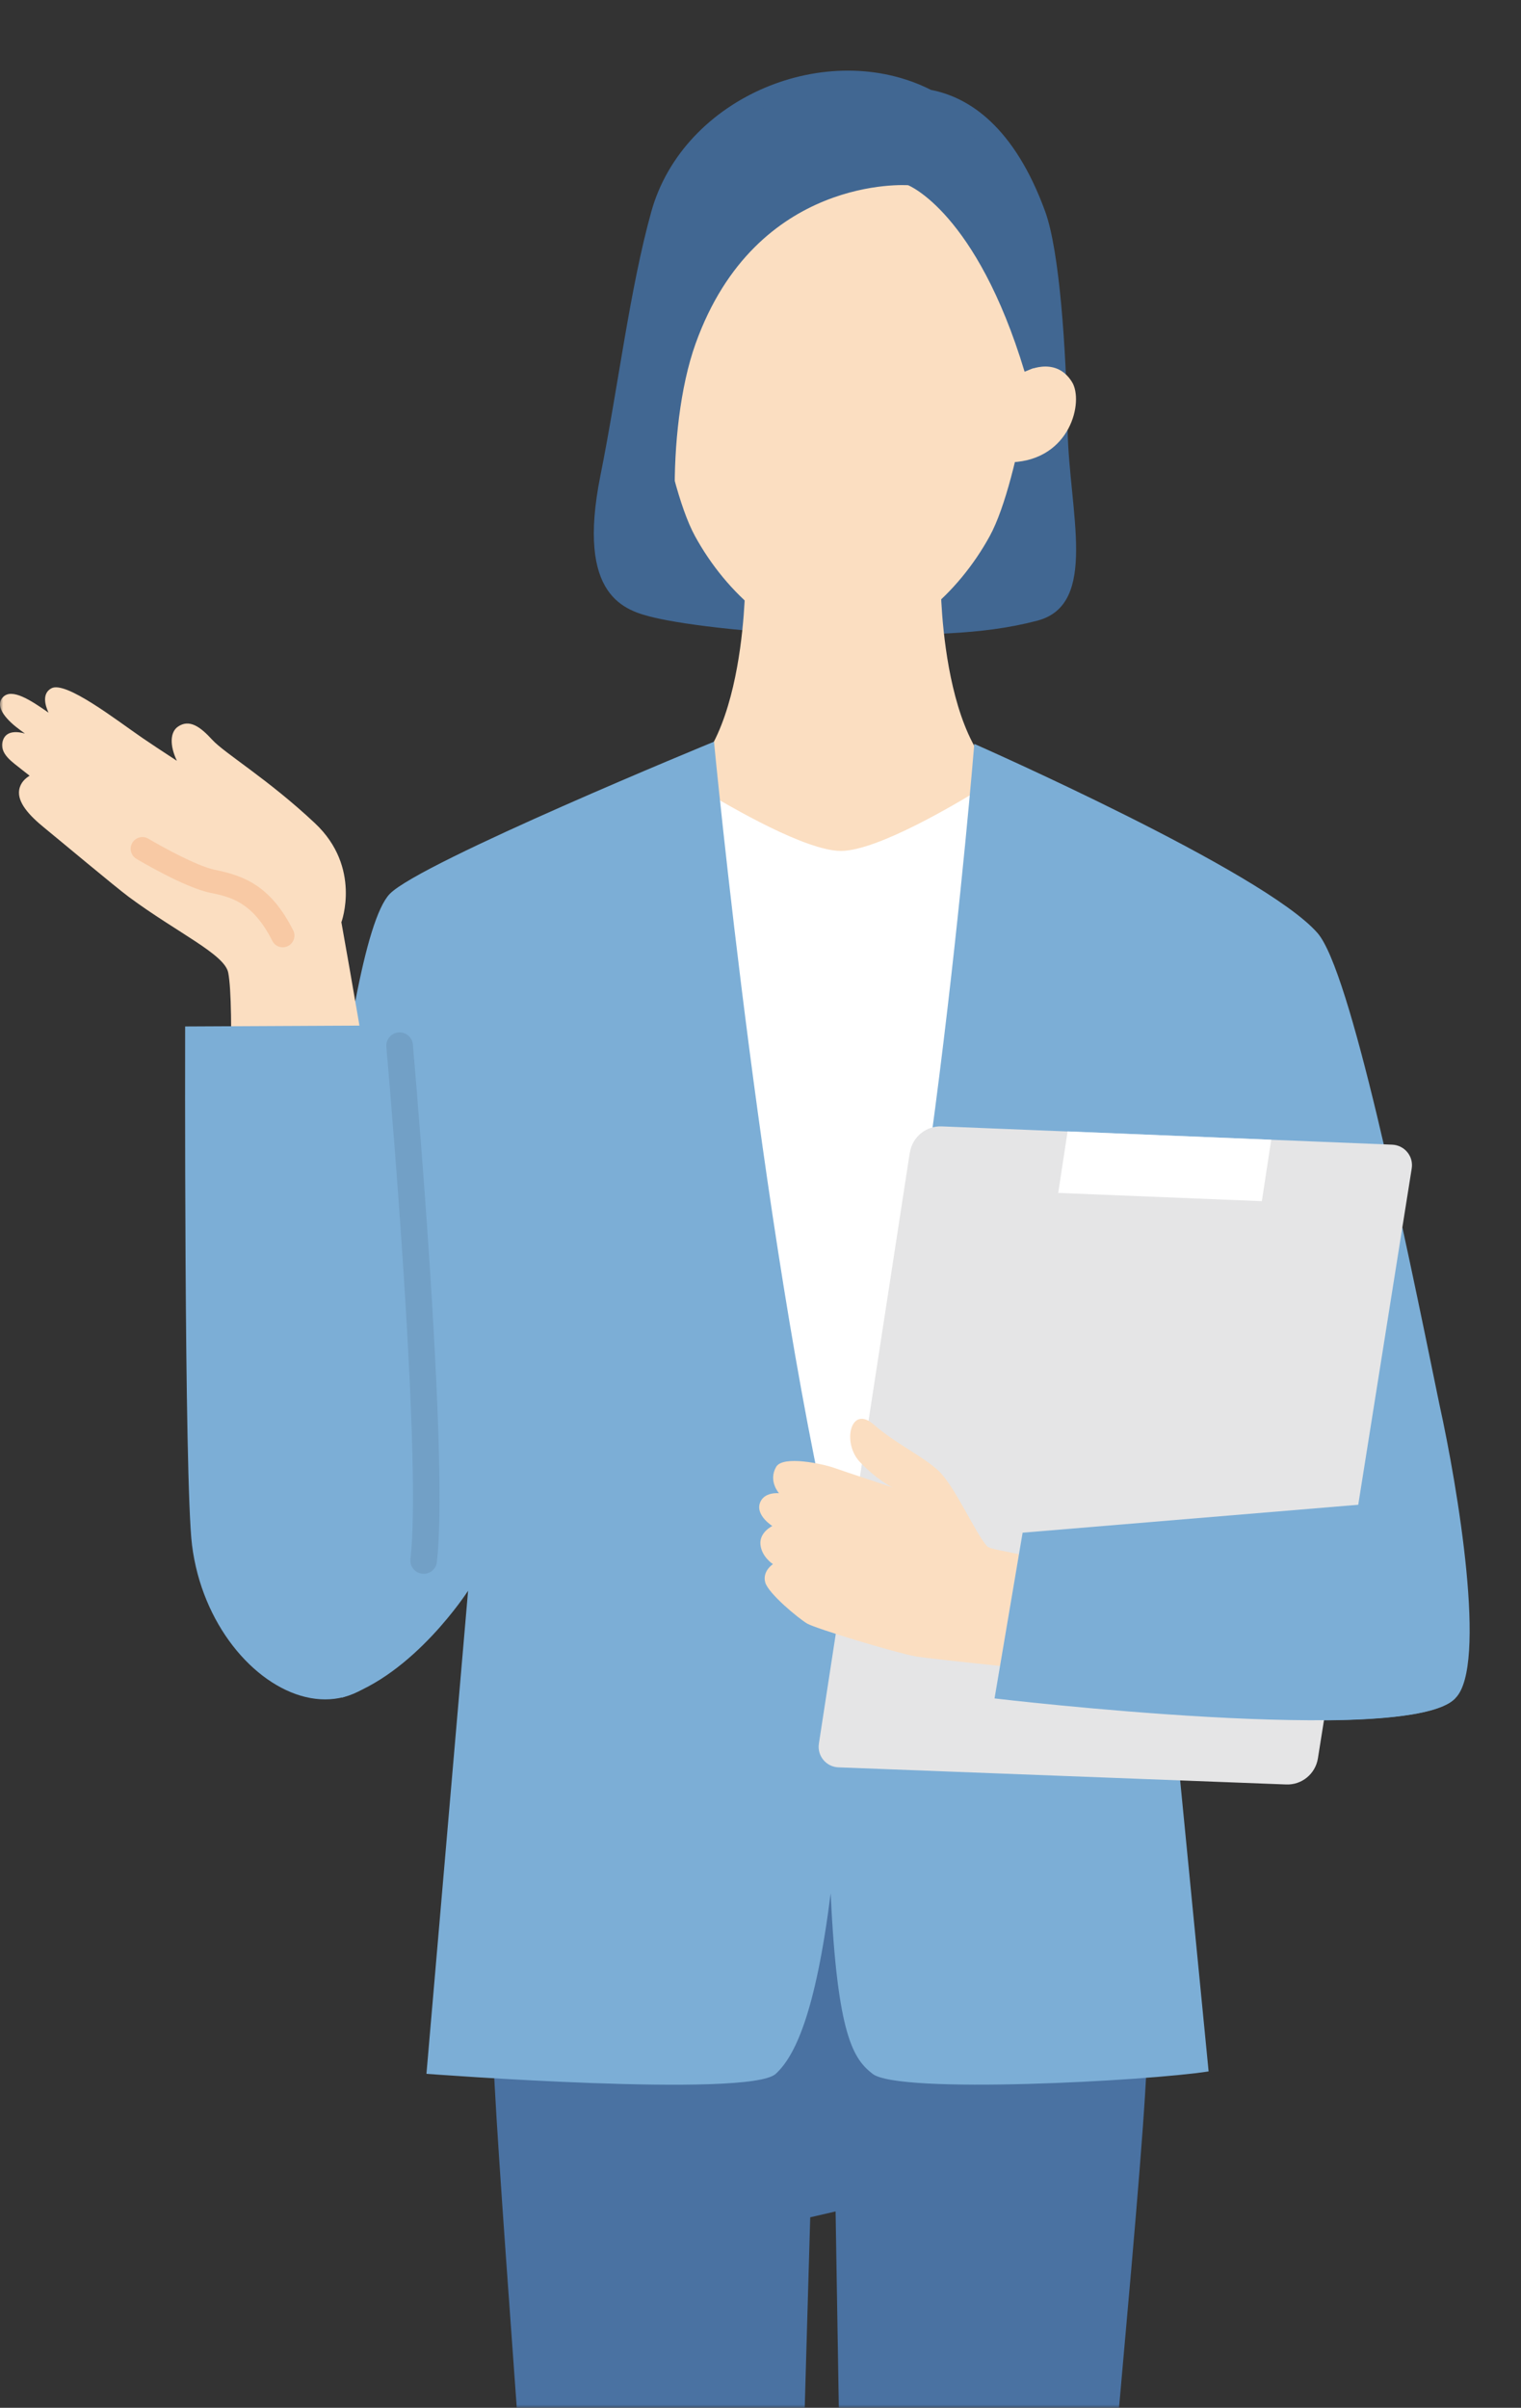 <svg width="237" height="375" viewBox="0 0 237 375" fill="none" xmlns="http://www.w3.org/2000/svg">
<rect x="0" y="0" width="237" height="375" fill="#333333" stroke="none"/>
<mask id="mask0_340_13991" style="mask-type:alpha" maskUnits="userSpaceOnUse" x="0" y="0" width="237" height="375">
<rect width="237" height="375" fill="#D9D9D9"/>
</mask>
<g mask="url(#mask0_340_13991)">
<path d="M178.761 318.038C178.761 332.366 171.671 399.744 166.727 464.504C161.62 531.459 158.693 595.584 158.693 595.584C158.693 595.584 145.015 600.577 130.46 596.836C130.46 596.836 132.07 471.188 132.07 463.512C132.07 455.835 130.2 344.417 130.2 344.417L126.248 345.328C126.248 345.328 123.028 455.364 123.028 463.446C123.028 471.529 121.808 596.836 121.808 596.836C107.236 600.577 93.575 595.584 93.575 595.584C93.575 595.584 90.875 530.759 86.68 464.13C82.484 397.5 76.824 329.081 76.824 318.038C76.824 295.936 86.728 250.465 86.728 250.465H166.987C166.987 250.465 178.761 288.911 178.761 318.038Z" fill="#4A72A2"/>
<path d="M161.636 96.665C171.215 94.144 166.597 79.735 166.353 66.92C166.125 54.153 165.084 39.045 162.856 32.93C158.01 19.659 150.951 15.138 145.064 14C128.915 5.836 106.504 15.057 101.495 32.93C98.145 44.9 96.275 60.545 93.559 74.043C89.737 93.071 97.43 95.12 102.048 96.21C106.667 97.299 118.799 98.877 131.257 98.877C143.714 98.877 152.87 98.975 161.636 96.665Z" fill="#416792"/>
<path d="M131.354 139.469L161.766 123.06C146.593 123.19 146.577 90.777 146.577 90.777H116.116C116.116 90.777 116.116 123.19 100.926 123.06L131.338 139.469H131.354Z" fill="#FBDEC1"/>
<path d="M98.714 272.811C98.714 272.811 131.923 271.997 152.887 271.168L153.716 122.279C149.292 125.044 136.754 132.525 131.029 132.525C125.662 132.525 114.164 125.906 109.09 122.816L98.714 272.794V272.811Z" fill="white"/>
<path d="M162.173 49.29C162.173 49.29 159.099 74.579 154.22 83.492C149.357 92.387 140.413 100.519 131.257 100.519C122.1 100.519 113.156 92.404 108.293 83.492C103.43 74.596 100.34 49.29 100.34 49.29C100.34 49.29 103.821 15.512 131.696 15.512C162.726 15.512 162.157 49.29 162.157 49.29H162.173Z" fill="#FBDEC1"/>
<path d="M157.652 71.995C166.824 71.605 168.906 62.497 167.035 59.489C164.401 55.244 159.668 57.911 159.668 57.911L156.529 59.001L155.635 72.19L157.652 72.011V71.995Z" fill="#FBDEC1"/>
<path d="M108.391 91.785C104.602 90.403 103.528 67.017 108.391 53.502C117.856 27.14 141.503 28.847 141.503 28.847C141.503 28.847 152.139 33.027 159.652 57.893L163.75 56.218C163.75 56.218 165.556 14.471 132.021 14.471C98.487 14.471 100.048 52.852 98.568 67.7C97.088 82.548 108.391 91.785 108.391 91.785Z" fill="#416792"/>
<path d="M53.291 264.354L45.827 236.495C47.648 222.899 52.934 147.341 60.724 139.225C65.424 134.314 111.253 115.514 111.253 115.514C111.253 115.514 119.206 198.83 131.159 246.269C144.219 209.791 151.813 115.855 151.813 115.855C151.813 115.855 196.944 135.712 205.303 145.324C210.393 151.179 218.573 190.812 224.282 218.703C227.177 231.827 231.763 259.458 226.803 264.451C222.932 268.761 201.383 268.338 182.892 267.086L188.324 322.608C178.892 324.088 140.055 326.202 135.957 322.982C133.062 320.705 130.46 317.274 129.435 294.863C127.061 313.647 123.841 320.25 120.881 322.982C116.75 326.804 66.448 322.982 66.448 322.982L72.937 247.749C72.937 247.749 64.497 260.89 53.308 264.386L53.291 264.354Z" fill="#7CAED6"/>
<path d="M141.763 179.493L127.598 271.559C127.305 273.462 128.736 275.186 130.655 275.251L200.408 277.918C202.847 278.015 204.961 276.275 205.352 273.868L219.972 181.982C220.281 180.079 218.85 178.355 216.931 178.274L146.739 175.428C144.284 175.33 142.153 177.087 141.779 179.51L141.763 179.493Z" fill="#E5E5E6"/>
<path d="M155.83 259.458C150.496 258.905 143.958 258.206 142.625 257.962C139.307 257.344 127.045 253.62 125.76 252.855C124.475 252.091 119.726 248.204 119.238 246.448C118.75 244.691 120.442 243.602 120.442 243.602C120.442 243.602 118.669 242.48 118.49 240.544C118.311 238.625 120.344 237.666 120.344 237.666C120.344 237.666 117.807 236.072 118.376 234.185C118.946 232.283 121.385 232.559 121.385 232.559C121.385 232.559 119.661 230.656 120.946 228.444C122.019 226.623 128.297 228.005 130.021 228.623C131.745 229.241 139.112 231.665 139.112 231.665C139.112 231.665 136.851 230.673 134.005 227.713C131.159 224.753 132.525 218.719 136.119 221.842C139.714 224.964 143.747 226.737 146.251 229.079C148.772 231.421 152.041 238.934 153.83 240.837C154.22 241.26 157.213 241.699 158.774 242.057L155.83 259.442V259.458Z" fill="#FBDEC1"/>
<path d="M166.353 176.209L164.889 185.788L196.618 187.073L198.082 177.51L166.353 176.209Z" fill="white"/>
<path d="M57.439 168.173C55.113 154.285 53.194 143.632 53.194 143.632C53.194 143.632 56.382 135.078 49.079 128.215C41.777 121.352 34.995 117.319 33.076 115.221C31.157 113.123 29.482 111.968 27.726 113.172C26.506 114.017 26.409 116.066 27.563 118.49C25.319 117.026 23.319 115.709 22.164 114.912C18.114 112.131 10.227 105.983 7.999 107.203C6.503 108.016 7.039 109.87 7.56 110.992C4.795 109.057 1.868 107.138 0.485 108.553C-1.027 110.114 1.315 112.375 3.152 113.708C3.315 113.822 3.575 114.017 3.884 114.245C2.973 113.985 1.006 113.627 0.453 115.318C-0.23 117.4 2.095 118.782 3.347 119.823C3.543 119.986 4.014 120.344 4.616 120.815C3.917 121.238 3.185 121.905 2.99 123.011C2.664 124.962 4.583 127.028 6.86 128.882C9.137 130.736 17.952 138.119 20.082 139.697C27.661 145.308 35.028 148.625 35.565 151.504C36.053 154.041 36.101 160.66 35.939 169.198L57.406 168.19L57.439 168.173Z" fill="#FBDEC1"/>
<path d="M44.054 147.537C43.387 147.537 42.737 147.163 42.428 146.529C39.338 140.398 35.809 139.666 32.702 139.032C28.718 138.202 21.562 133.941 21.253 133.762C20.391 133.242 20.099 132.12 20.619 131.258C21.139 130.396 22.262 130.103 23.123 130.624C25.043 131.762 30.621 134.868 33.434 135.454C37.842 136.365 42.086 137.779 45.68 144.886C46.136 145.781 45.778 146.887 44.867 147.342C44.607 147.472 44.331 147.537 44.054 147.537Z" fill="#F8C9A4"/>
<path d="M66.025 243.017C68.058 225.209 61.992 159.701 61.992 159.701L28.848 159.864C28.848 159.864 28.669 230.56 29.921 240.643C32.995 265.167 61.992 278.406 66.025 243.017Z" fill="#7CAED6"/>
<path d="M66.025 245.099C66.025 245.099 65.863 245.099 65.781 245.099C64.643 244.969 63.83 243.944 63.96 242.806C65.619 228.315 61.504 178.078 60.203 163.035C60.106 161.897 60.951 160.888 62.09 160.791C63.244 160.709 64.237 161.539 64.334 162.677C65.635 177.818 69.782 228.396 68.075 243.277C67.961 244.334 67.05 245.115 66.009 245.115L66.025 245.099Z" fill="#72A0C6"/>
<path d="M212.702 234.268L159.343 238.707L154.968 264.517C154.968 264.517 219.793 272.226 226.786 264.436L212.702 234.268Z" fill="#7CAED6"/>
</g>
</svg>
